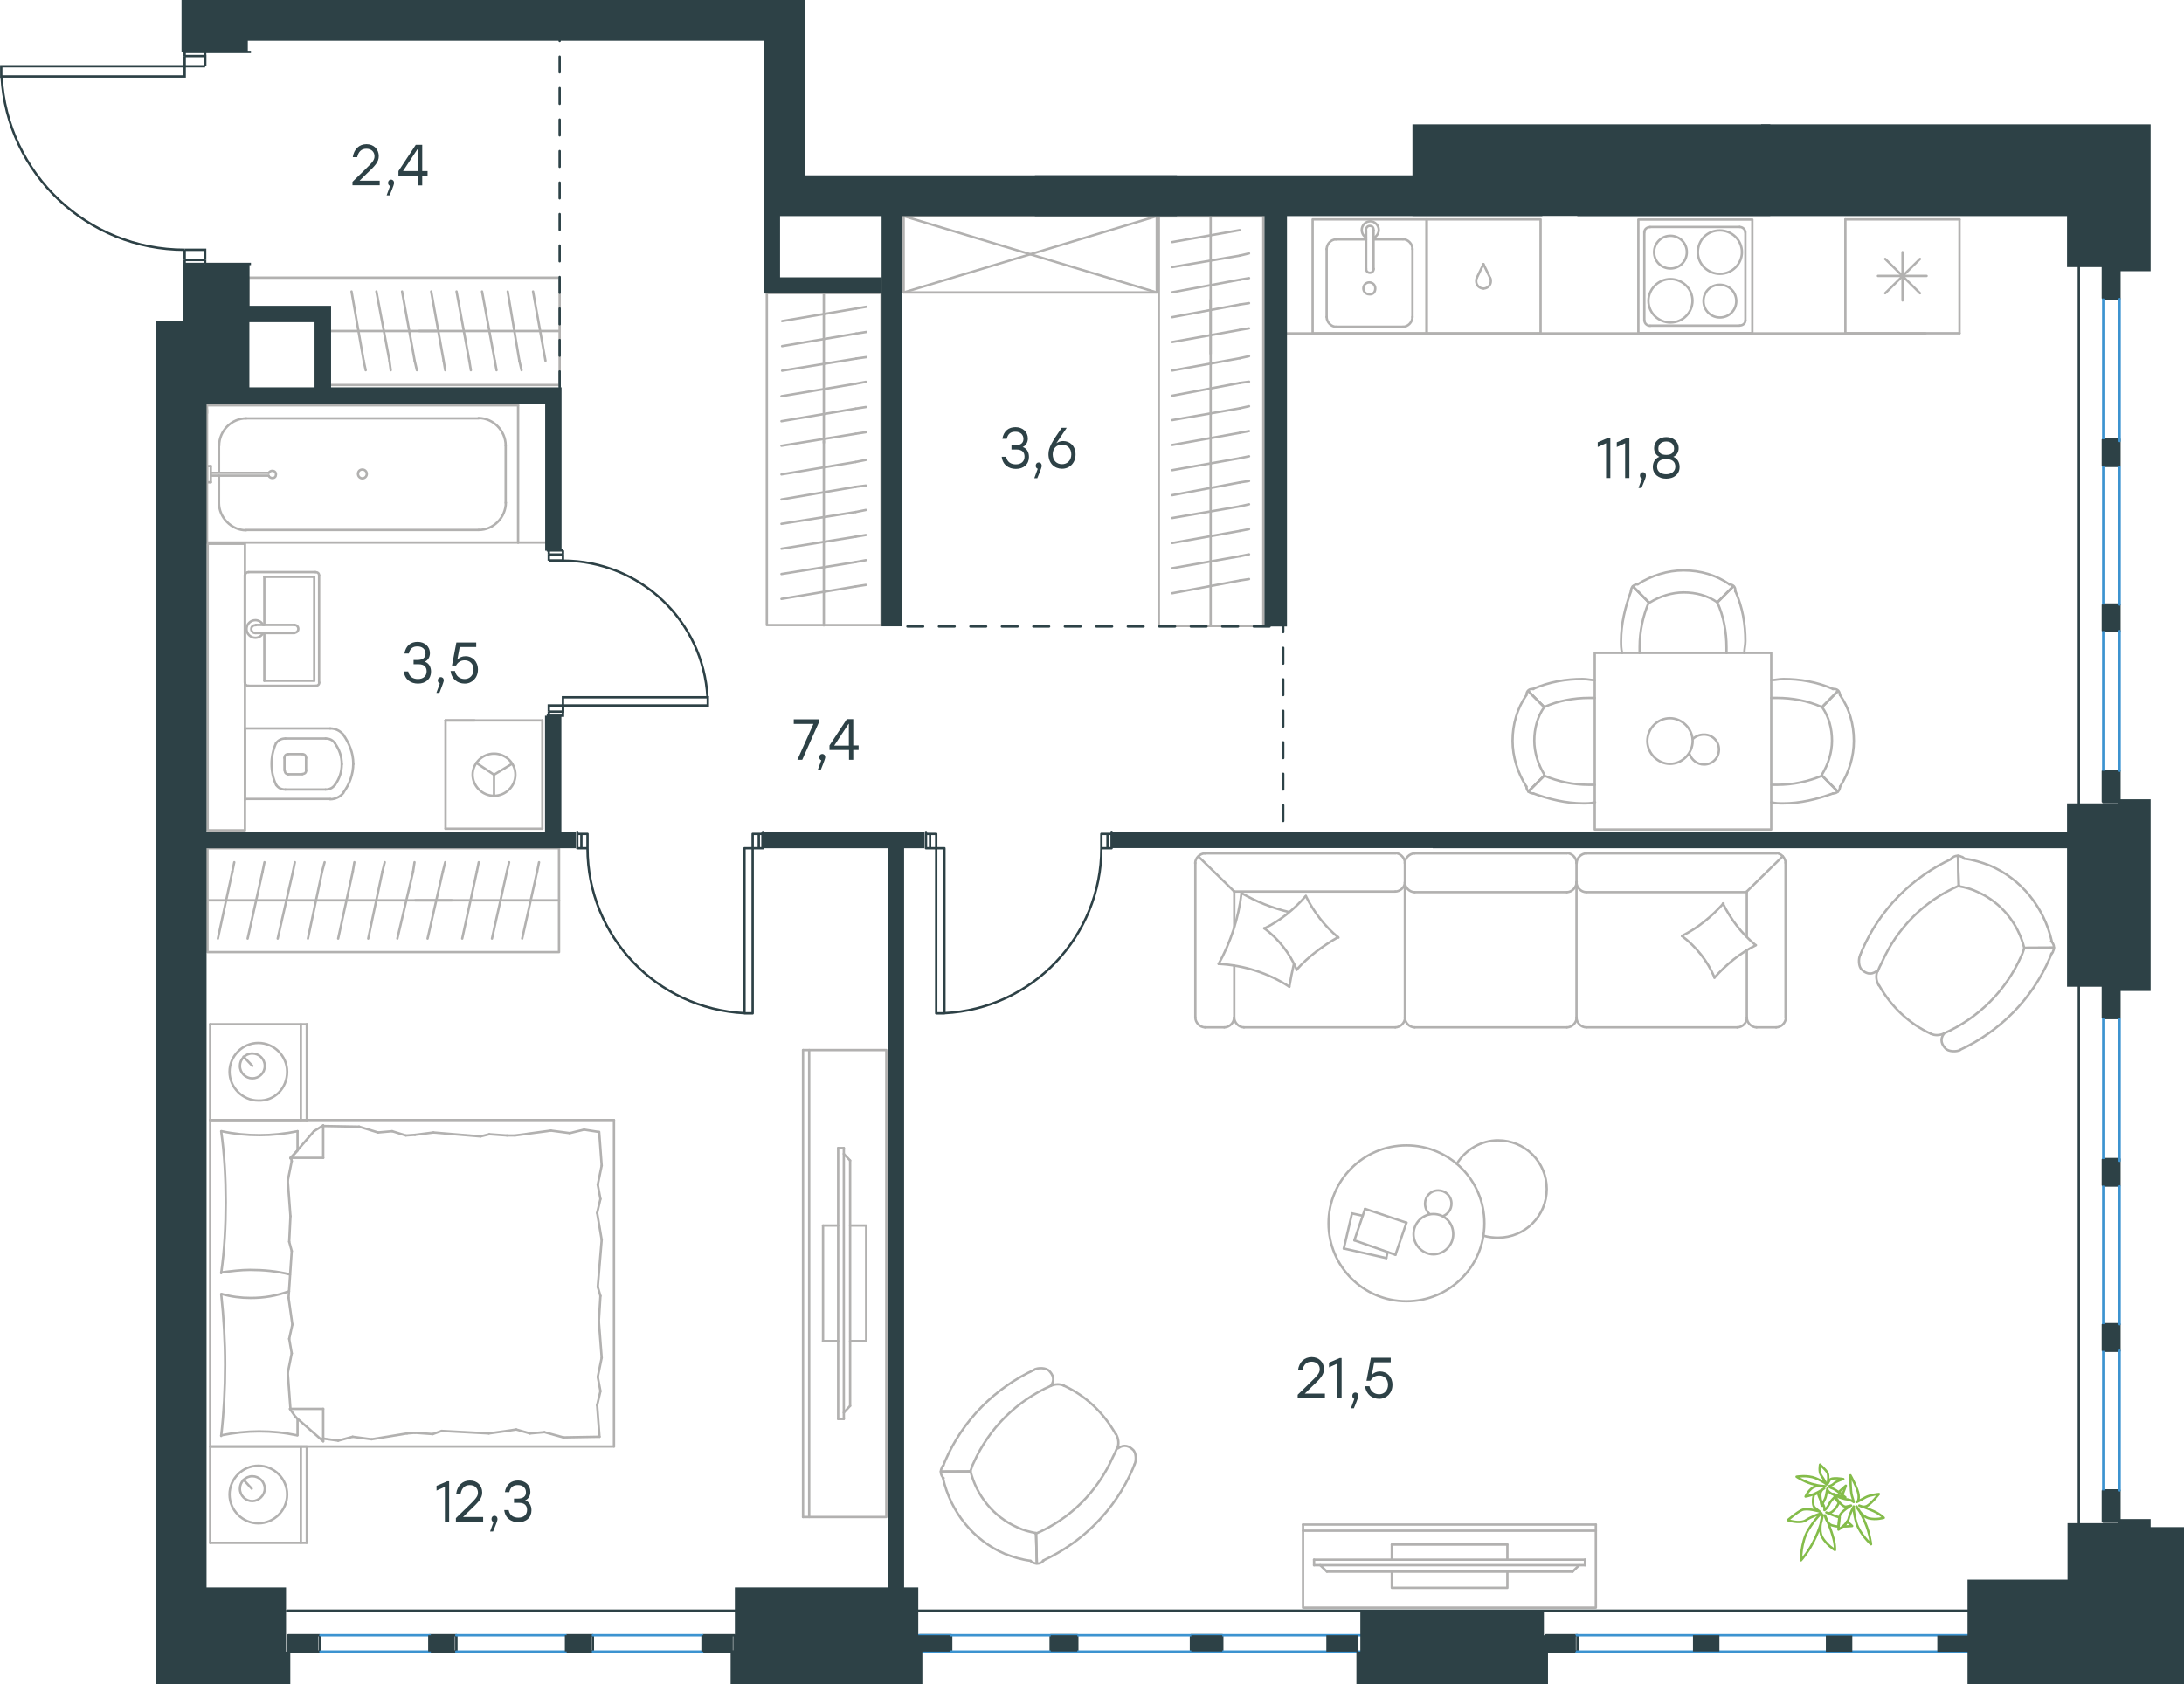 <?xml version="1.0" encoding="utf-8"?>
<!-- Generator: Adobe Illustrator 26.5.0, SVG Export Plug-In . SVG Version: 6.00 Build 0)  -->
<svg version="1.1" id="Слой_1" xmlns="http://www.w3.org/2000/svg" xmlns:xlink="http://www.w3.org/1999/xlink" x="0px" y="0px"
	 viewBox="0 0 1387.3 1070" style="enable-background:new 0 0 1387.3 1070;" xml:space="preserve">
<style type="text/css">
	.st0{fill:none;stroke:#B2B1B0;stroke-width:1.5;stroke-linecap:round;stroke-linejoin:round;stroke-miterlimit:22.926;}
	.st1{fill:none;stroke:#84BC4A;stroke-width:1.5;stroke-linecap:round;stroke-linejoin:round;stroke-miterlimit:22.926;}
	.st2{fill:none;stroke:#2D4146;stroke-width:1.5;stroke-linecap:round;stroke-linejoin:round;stroke-miterlimit:22.926;}
	.st3{fill:none;stroke:#2D4146;stroke-width:1.5;stroke-miterlimit:10;}
	.st4{fill:none;stroke:#3C93D0;stroke-width:1.5;stroke-linecap:round;stroke-linejoin:round;stroke-miterlimit:22.926;}
	.st5{fill-rule:evenodd;clip-rule:evenodd;fill:#2D4146;}
	.st6{enable-background:new    ;}
	.st7{fill:#2D4146;}
	
		.st8{fill:none;stroke:#2D4247;stroke-width:1.5;stroke-linecap:round;stroke-linejoin:round;stroke-miterlimit:22.926;stroke-dasharray:10;}
</style>
<g>
	<g>
		<line class="st0" x1="133.5" y1="711.6" x2="133.5" y2="650.7"/>
		<line class="st0" x1="194.9" y1="650.7" x2="194.9" y2="711.6"/>
		<line class="st0" x1="194.9" y1="711.6" x2="133.5" y2="711.6"/>
		<line class="st0" x1="133.5" y1="650.7" x2="194.9" y2="650.7"/>
		<line class="st0" x1="160.3" y1="677.2" x2="154.7" y2="671.3"/>
		<line class="st0" x1="191.1" y1="650.7" x2="191.1" y2="711.6"/>
		<path class="st0" d="M182.4,680.9c0-10-8.3-18.3-18.3-18.3s-18.3,8.3-18.3,18.3s8.3,18.3,18.3,18.3
			C174.5,699.6,182.4,691.3,182.4,680.9z"/>
		<path class="st0" d="M168.2,677.2c0-4.5-3.7-7.9-7.9-7.9c-4.5,0-7.9,3.7-7.9,7.9c0,4.5,3.7,7.9,7.9,7.9
			C164.5,685.1,168.2,681.8,168.2,677.2z"/>
		<line class="st0" x1="133.5" y1="919" x2="133.5" y2="711.6"/>
		<line class="st0" x1="189" y1="901.5" x2="189" y2="911.9"/>
		<line class="st0" x1="184.5" y1="735.6" x2="205.3" y2="735.6"/>
		<line class="st0" x1="189" y1="731" x2="184.5" y2="735.6"/>
		<line class="st0" x1="390" y1="919" x2="133.5" y2="919"/>
		<line class="st0" x1="205.3" y1="715" x2="205.3" y2="735.6"/>
		<line class="st0" x1="133.5" y1="711.6" x2="390" y2="711.6"/>
		<line class="st0" x1="205.3" y1="915.7" x2="187.8" y2="900.3"/>
		<line class="st0" x1="187.8" y1="900.3" x2="184.1" y2="895.1"/>
		<line class="st0" x1="189" y1="718.7" x2="189" y2="730.6"/>
		<line class="st0" x1="184.5" y1="895.1" x2="205.3" y2="895.1"/>
		<line class="st0" x1="184.5" y1="736" x2="199.4" y2="718.7"/>
		<line class="st0" x1="199.4" y1="718.7" x2="205.3" y2="715"/>
		<line class="st0" x1="205.3" y1="915.7" x2="205.3" y2="895.1"/>
		<line class="st0" x1="381.4" y1="823.3" x2="380.4" y2="839.4"/>
		<line class="st0" x1="379.3" y1="770.6" x2="382.2" y2="787.7"/>
		<line class="st0" x1="379.7" y1="752.7" x2="381.4" y2="761.7"/>
		<line class="st0" x1="381.4" y1="761.7" x2="379.3" y2="770.6"/>
		<line class="st0" x1="379.7" y1="817.6" x2="381.4" y2="823.3"/>
		<line class="st0" x1="382.2" y1="787.7" x2="379.7" y2="817.6"/>
		<line class="st0" x1="380.6" y1="719.1" x2="382.2" y2="740.5"/>
		<line class="st0" x1="382.2" y1="740.5" x2="379.7" y2="752.7"/>
		<line class="st0" x1="379.3" y1="892.8" x2="380.8" y2="912.8"/>
		<line class="st0" x1="379.7" y1="874.8" x2="381.4" y2="883.8"/>
		<line class="st0" x1="381.4" y1="883.8" x2="379.3" y2="892.8"/>
		<line class="st0" x1="380.4" y1="839.4" x2="382.2" y2="862.6"/>
		<line class="st0" x1="382.2" y1="862.6" x2="379.7" y2="874.8"/>
		<line class="st0" x1="390" y1="919" x2="390" y2="711.6"/>
		<path class="st0" d="M140.5,822.1c1.6,14.9,2.5,29.9,2.5,45.1c0,14.9-0.8,30.3-2.5,45.1"/>
		<path class="st0" d="M183.6,820.4c-8.3,2.9-15.6,4.2-24.4,4.2c-6.3,0-12.4-0.8-18.3-2.5"/>
		<path class="st0" d="M140.5,911.9c7.9-1.6,16.2-2.5,24.1-2.5c8.3,0,16.2,0.8,24.1,2.5"/>
		<path class="st0" d="M140.5,808.4c6.3-0.8,12.4-1.6,18.3-1.6c8.7,0,17.1,0.8,25.4,2.9"/>
		<line class="st0" x1="257.8" y1="721.4" x2="263.6" y2="721"/>
		<line class="st0" x1="240.1" y1="719.5" x2="249.1" y2="718.7"/>
		<line class="st0" x1="249.1" y1="718.7" x2="257.8" y2="721.4"/>
		<line class="st0" x1="205.3" y1="715.4" x2="228.1" y2="715.8"/>
		<line class="st0" x1="228.1" y1="715.8" x2="240.1" y2="719.5"/>
		<line class="st0" x1="310.8" y1="720.6" x2="322" y2="721.4"/>
		<line class="st0" x1="263.6" y1="721" x2="275.3" y2="719.5"/>
		<line class="st0" x1="305.2" y1="722" x2="310.8" y2="720.6"/>
		<line class="st0" x1="275.3" y1="719.5" x2="305.2" y2="722"/>
		<line class="st0" x1="322" y1="721.4" x2="327.1" y2="721.4"/>
		<line class="st0" x1="361.9" y1="719.9" x2="371" y2="717.7"/>
		<line class="st0" x1="371" y1="717.7" x2="380" y2="719.1"/>
		<line class="st0" x1="327.1" y1="721.4" x2="349.9" y2="718.3"/>
		<line class="st0" x1="349.9" y1="718.3" x2="361.9" y2="719.9"/>
		<line class="st0" x1="327.9" y1="908.2" x2="322" y2="909.1"/>
		<line class="st0" x1="345.8" y1="909.9" x2="336.6" y2="910.7"/>
		<line class="st0" x1="336.6" y1="910.7" x2="327.9" y2="908.2"/>
		<line class="st0" x1="380.8" y1="912.8" x2="357.8" y2="913.2"/>
		<line class="st0" x1="357.8" y1="913.2" x2="345.8" y2="909.9"/>
		<line class="st0" x1="274.9" y1="911.1" x2="263.6" y2="910.3"/>
		<line class="st0" x1="322" y1="909.1" x2="310.5" y2="910.7"/>
		<line class="st0" x1="280.6" y1="909.1" x2="274.9" y2="911.1"/>
		<line class="st0" x1="310.5" y1="910.7" x2="280.6" y2="909.1"/>
		<line class="st0" x1="263.6" y1="910.3" x2="258.6" y2="910.7"/>
		<line class="st0" x1="205.7" y1="914" x2="204.8" y2="914"/>
		<line class="st0" x1="224" y1="912.8" x2="214.8" y2="915.3"/>
		<line class="st0" x1="214.8" y1="915.3" x2="205.7" y2="914"/>
		<line class="st0" x1="258.6" y1="910.7" x2="236" y2="914.4"/>
		<line class="st0" x1="236" y1="914.4" x2="224" y2="912.8"/>
		<path class="st0" d="M140.5,718.7c2.1,14.9,2.9,29.9,2.9,45.1c0,14.9-0.8,30.3-2.9,45.1"/>
		<path class="st0" d="M189,718.7c-7.9,1.6-16.2,2.5-24.1,2.5c-8.3,0-16.2-0.8-24.1-2.5"/>
		<line class="st0" x1="183.7" y1="788.9" x2="184.5" y2="772.7"/>
		<line class="st0" x1="185.7" y1="841.5" x2="183.3" y2="824.5"/>
		<line class="st0" x1="185.3" y1="859.8" x2="183.7" y2="850.6"/>
		<line class="st0" x1="183.7" y1="850.6" x2="185.7" y2="841.5"/>
		<line class="st0" x1="185.3" y1="794.8" x2="183.7" y2="788.9"/>
		<line class="st0" x1="183.3" y1="824.5" x2="185.3" y2="794.8"/>
		<line class="st0" x1="184.5" y1="895.1" x2="182.8" y2="872.2"/>
		<line class="st0" x1="182.8" y1="872.2" x2="185.3" y2="859.8"/>
		<line class="st0" x1="185.3" y1="737.7" x2="184.9" y2="735.6"/>
		<line class="st0" x1="184.5" y1="772.7" x2="182.8" y2="750.1"/>
		<line class="st0" x1="182.8" y1="750.1" x2="185.3" y2="737.7"/>
		<line class="st0" x1="133.5" y1="980.2" x2="133.5" y2="919"/>
		<line class="st0" x1="194.9" y1="919" x2="194.9" y2="980.2"/>
		<line class="st0" x1="194.5" y1="980.2" x2="133.5" y2="980.2"/>
		<line class="st0" x1="133.5" y1="919" x2="194.5" y2="919"/>
		<line class="st0" x1="159.9" y1="945.8" x2="154.7" y2="940.1"/>
		<line class="st0" x1="191.1" y1="919" x2="191.1" y2="980.2"/>
		<path class="st0" d="M182.4,949.5c0-10-8.3-18.3-18.3-18.3s-18.3,8.3-18.3,18.3s8.3,18.3,18.3,18.3
			C174.1,967.8,182.4,959.5,182.4,949.5z"/>
		<path class="st0" d="M168.2,945.8c0-4.5-3.7-7.9-7.9-7.9c-4.5,0-7.9,3.7-7.9,7.9c0,4.5,3.7,7.9,7.9,7.9
			C164.5,953.6,168.2,949.9,168.2,945.8z"/>
	</g>
	<g>
		<line class="st0" x1="1172.2" y1="139.4" x2="1244.7" y2="139.4"/>
		<line class="st0" x1="1192.9" y1="175.3" x2="1223.8" y2="175.3"/>
		<line class="st0" x1="1219.6" y1="164.5" x2="1197.5" y2="186.3"/>
		<line class="st0" x1="1197.5" y1="164.5" x2="1219.6" y2="186.3"/>
		<line class="st0" x1="1208.5" y1="160.2" x2="1208.5" y2="190.9"/>
		<line class="st0" x1="1172.2" y1="211.7" x2="1172.2" y2="139.4"/>
		<line class="st0" x1="1172.2" y1="211.7" x2="1244.7" y2="211.7"/>
		<line class="st0" x1="1244.7" y1="211.7" x2="1244.7" y2="139.4"/>
	</g>
	<g>
		<rect x="833.8" y="139.4" class="st0" width="72.4" height="72.4"/>
		<line class="st0" x1="872.5" y1="170.8" x2="872.5" y2="146.4"/>
		<line class="st0" x1="867.8" y1="152.1" x2="848.7" y2="152.1"/>
		<line class="st0" x1="848.7" y1="207.6" x2="891.2" y2="207.6"/>
		<line class="st0" x1="891.2" y1="152.1" x2="872.5" y2="152.1"/>
		<line class="st0" x1="897.2" y1="201.4" x2="897.2" y2="158.2"/>
		<line class="st0" x1="867.8" y1="146.4" x2="867.8" y2="170.8"/>
		<line class="st0" x1="842.7" y1="158.2" x2="842.7" y2="201.4"/>
		<path class="st0" d="M872.6,170.8L872.6,170.8c0,1.4-1.1,2.5-2.4,2.5c-1.5,0-2.4-1-2.4-2.5"/>
		<path class="st0" d="M842.7,158.3c0-3.2,2.7-6.2,6-6.2"/>
		<path class="st0" d="M867.8,151c-1.7-1-2.8-2.8-2.8-5c0-2.8,2.4-5.4,5.4-5.4c2.8,0,5.4,2.5,5.4,5.4c0,2.1-1.1,3.8-2.8,5"/>
		<path class="st0" d="M897.2,201.4c0,3.2-2.7,6.2-6,6.2"/>
		<path class="st0" d="M891.2,152c3.1,0,6,2.8,6,6.2"/>
		<path class="st0" d="M848.7,207.6c-3.1,0-6-2.8-6-6.2"/>
		<path class="st0" d="M867.7,146.4V146c0-1.4,1.1-2.5,2.4-2.5c1.5,0,2.4,1,2.4,2.5v0.4"/>
		<path class="st0" d="M873.6,183.2c0-2.1-1.7-3.8-3.8-3.8s-3.8,1.7-3.8,3.8s1.7,3.8,3.8,3.8C872.3,187.2,873.6,185.5,873.6,183.2z"
			/>
	</g>
	<g>
		<path class="st0" d="M1082.1,191.3c0,5.8,4.6,10.4,10.4,10.4s10.4-4.6,10.4-10.4c0-5.8-4.6-10.4-10.4-10.4
			C1086.3,180.9,1082.1,185.6,1082.1,191.3z"/>
		<path class="st0" d="M1047.1,191.1c0,7.9,6.6,13.8,14,13.8c7.9,0,14-6.4,14-13.8c0-7.9-6.6-13.8-14-13.8
			C1053.4,177.3,1047.1,183.7,1047.1,191.1z"/>
		<path class="st0" d="M1050.7,160.2c0,5.8,4.6,10.4,10.4,10.4s10.4-4.6,10.4-10.4s-4.6-10.4-10.4-10.4S1050.7,154.5,1050.7,160.2z"
			/>
		<path class="st0" d="M1078.5,160.2c0,7.9,6.6,13.8,14,13.8c7.9,0,14-6.4,14-13.8c0-7.9-6.6-13.8-14-13.8
			C1084.6,146.4,1078.6,152.3,1078.5,160.2z"/>
		<line class="st0" x1="1105" y1="206.9" x2="1048.2" y2="206.9"/>
		<line class="st0" x1="1044.5" y1="203.7" x2="1044.5" y2="147.5"/>
		<line class="st0" x1="1048.2" y1="144.2" x2="1105" y2="144.2"/>
		<line class="st0" x1="1108.7" y1="147.5" x2="1108.7" y2="203.7"/>
		<path class="st0" d="M1044.5,147.5c0-1.7,1.5-3.2,3.6-3.2l0,0"/>
		<path class="st0" d="M1108.7,203.6c0,1.7-1.5,3.2-3.6,3.2l0,0"/>
		<path class="st0" d="M1048.2,207c-1.9,0-3.6-1.5-3.6-3.2l0,0"/>
		<path class="st0" d="M1105,144.2c1.9,0,3.6,1.5,3.6,3.2l0,0"/>
		<rect x="1040.7" y="139.5" class="st0" width="72.4" height="72.2"/>
	</g>
	<g>
		<rect x="906.2" y="139.4" class="st0" width="72.4" height="72.4"/>
		<g>
			<line class="st0" x1="942.3" y1="167.8" x2="938.1" y2="176.5"/>
			<line class="st0" x1="946.5" y1="176.5" x2="942.3" y2="167.8"/>
			<path class="st0" d="M946.6,176.6c0.4,0.6,0.4,1.4,0.4,2.1c0,2.5-2.1,4.6-4.6,4.6"/>
			<path class="st0" d="M938.1,176.6c-0.4,0.6-0.4,1.4-0.4,2.1c0,2.5,2.1,4.6,4.6,4.6"/>
		</g>
	</g>
	<line class="st0" x1="817.3" y1="211.8" x2="1223.1" y2="211.8"/>
	<g>
		<g>
			<rect x="1013" y="414.8" class="st0" width="112.1" height="112.2"/>
			<path class="st0" d="M1157.4,449.2c4.4,6.3,6.3,13.8,6.3,21.4s-2.5,15.1-6.3,21.4"/>
			<path class="st0" d="M1125.1,432.1c2.5,0,5-0.7,7.6-0.7c10.8,0,21.4,1.8,31.6,6.3"/>
			<path class="st0" d="M1164.3,504.1c-10.1,3.7-20.8,6.3-31.6,6.3c-2.5,0-5,0-7.6-0.7"/>
			<path class="st0" d="M1125.1,443.4c1.2,0,2.5,0,3.7,0c9.5,0,19.6,1.8,28.4,5.8"/>
			<path class="st0" d="M1157.4,492.8c-8.8,3.7-18.3,5.8-28.4,5.8c-1.2,0-2.5,0-3.7,0"/>
			<path class="st0" d="M1168.8,441.6c5.8,8.3,8.8,18.4,8.8,29.1c0,10.1-3.2,20.3-8.8,29.1"/>
			<line class="st0" x1="1157.4" y1="449.2" x2="1167.4" y2="439.1"/>
			<line class="st0" x1="1157.4" y1="492.8" x2="1167.4" y2="502.9"/>
			<line class="st0" x1="1157.4" y1="449.2" x2="1167.4" y2="439.1"/>
			<line class="st0" x1="1157.4" y1="492.8" x2="1167.4" y2="502.9"/>
			<path class="st0" d="M1168.8,499.7c0,2.5-1.8,4.4-4.4,4.4"/>
			<path class="st0" d="M1164.3,437.8c2.5-0.5,4.4,1.2,4.4,3.7"/>
			<path class="st0" d="M980.9,449.2c-4.4,6.3-6.3,13.8-6.3,21.4s2.5,15.1,6.3,21.4"/>
			<path class="st0" d="M1013,432.1c-2.5,0-5-0.7-7.6-0.7c-10.8,0-21.4,1.8-31.6,6.3"/>
			<path class="st0" d="M974,504.1c10.1,3.7,20.8,6.3,31.6,6.3c2.5,0,5,0,7.6-0.7"/>
			<path class="st0" d="M1013,443.4c-1.2,0-2.5,0-3.7,0c-9.5,0-19.6,1.8-28.4,5.8"/>
			<path class="st0" d="M980.9,492.8c8.8,3.7,18.3,5.8,28.4,5.8c1.2,0,2.5,0,3.7,0"/>
			<path class="st0" d="M969.6,441.6c-5.8,8.3-8.8,18.4-8.8,29.1c0,10.1,3.2,20.3,8.8,29.1"/>
			<line class="st0" x1="980.9" y1="449.2" x2="970.8" y2="439.1"/>
			<line class="st0" x1="980.9" y1="492.8" x2="970.8" y2="502.9"/>
			<line class="st0" x1="980.9" y1="449.2" x2="970.8" y2="439.1"/>
			<line class="st0" x1="980.9" y1="492.8" x2="970.8" y2="502.9"/>
			<path class="st0" d="M969.6,499.7c0,2.5,1.8,4.4,4.4,4.4"/>
			<path class="st0" d="M974,437.8c-2.5-0.5-4.4,1.2-4.4,3.7"/>
			<path class="st0" d="M1090.9,382.7c-6.3-4.4-13.8-6.3-21.4-6.3s-15.1,2.5-21.4,6.3"/>
			<path class="st0" d="M1108,414.9c0-2.5,0.7-5,0.7-7.6c0-10.8-1.8-21.4-6.3-31.6"/>
			<path class="st0" d="M1036,375.7c-3.7,10.1-6.3,20.8-6.3,31.6c0,2.5,0,5,0.7,7.6"/>
			<path class="st0" d="M1096.7,414.9c0-1.2,0-2.5,0-3.7c0-9.5-1.8-19.6-5.8-28.4"/>
			<path class="st0" d="M1047.3,382.7c-3.7,8.8-5.8,18.4-5.8,28.4c0,1.2,0,2.5,0,3.7"/>
			<path class="st0" d="M1098.5,371.2c-8.3-5.8-18.3-8.8-29.1-8.8c-10.1,0-20.3,3.2-29.1,8.8"/>
			<line class="st0" x1="1090.9" y1="382.7" x2="1101" y2="372.5"/>
			<line class="st0" x1="1047.3" y1="382.7" x2="1037.2" y2="372.5"/>
			<line class="st0" x1="1090.9" y1="382.7" x2="1101" y2="372.5"/>
			<line class="st0" x1="1047.3" y1="382.7" x2="1037.2" y2="372.5"/>
			<path class="st0" d="M1040.4,371.2c-2.5,0-4.4,1.8-4.4,4.4"/>
			<path class="st0" d="M1102.2,375.7c0.5-2.5-1.2-4.4-3.7-4.4"/>
			<path class="st0" d="M1046.4,470.8c0,7.8,6.7,14.5,14.4,14.5c7.8,0,14.4-6.7,14.4-14.5s-6.7-14.5-14.4-14.5
				C1052.7,456.3,1046.4,463,1046.4,470.8z"/>
			<path class="st0" d="M1075.3,469.5c1.7-1.7,4.2-2.8,7.1-2.8c5.4,0,9.5,4.2,9.5,9.5c0,5.4-4.2,9.5-9.5,9.5c-4.2,0-7.8-2.8-9.2-6.7
				"/>
		</g>
	</g>
	<g>
		<line class="st0" x1="853.6" y1="793.2" x2="858.8" y2="770.9"/>
		<line class="st0" x1="858.8" y1="770.9" x2="865.6" y2="772.4"/>
		<line class="st0" x1="881.4" y1="795.4" x2="880.6" y2="799.3"/>
		<line class="st0" x1="880.6" y1="799.3" x2="853.6" y2="793.2"/>
		<line class="st0" x1="860.3" y1="788" x2="867.1" y2="768"/>
		<line class="st0" x1="867.1" y1="768" x2="893.4" y2="776.8"/>
		<line class="st0" x1="893.4" y1="776.8" x2="886.4" y2="797.2"/>
		<line class="st0" x1="886.4" y1="797.2" x2="860.3" y2="788"/>
		<ellipse class="st0" cx="893.4" cy="777.2" rx="49.5" ry="49.5"/>
		<path class="st0" d="M910.5,771.3c-7,0-12.6,5.9-12.6,12.8c0,7,5.9,12.8,12.6,12.8c7,0,12.6-5.9,12.6-12.8
			C923.1,776.8,917.6,771.3,910.5,771.3z"/>
		<path class="st0" d="M908.1,771.3c-1.8-1.5-2.9-4-2.9-6.6c0-4.6,3.6-8.4,8.4-8.4c4.6,0,8.4,3.6,8.4,8.4c0,3.6-2.1,6.6-5.5,8"/>
		<path class="st0" d="M925.4,739.4c5.5-9.1,15.6-14.9,26.2-14.9c17.1,0,30.9,13.8,30.9,30.9c0,17.1-13.8,30.9-30.9,30.9
			c-3,0-6-0.3-9.1-1.2"/>
	</g>
	<g>
		<line class="st0" x1="155.6" y1="462.8" x2="155.6" y2="508"/>
		<g>
			<line class="st0" x1="155.6" y1="507.6" x2="209.8" y2="507.6"/>
			<line class="st0" x1="206.8" y1="469.2" x2="181.3" y2="469.2"/>
			<line class="st0" x1="181.3" y1="501.6" x2="206.8" y2="501.6"/>
			<line class="st0" x1="192.1" y1="479.1" x2="182.7" y2="479.1"/>
			<line class="st0" x1="182.7" y1="491.9" x2="192.1" y2="491.9"/>
			<line class="st0" x1="180.7" y1="481.5" x2="180.7" y2="489.3"/>
			<line class="st0" x1="209.8" y1="462.8" x2="155.6" y2="462.8"/>
			<line class="st0" x1="194.4" y1="489.3" x2="194.4" y2="481.5"/>
			<path class="st0" d="M224.4,485.5c0-0.5,0-0.5,0-0.5c0-6.4-2.5-12.8-6.4-18.3"/>
			<path class="st0" d="M183.1,479.1c-1.5,0-2.4,0.9-2.4,2.4"/>
			<path class="st0" d="M181.3,469.2c-2.4,0-4.4,0.9-5.9,2.9"/>
			<path class="st0" d="M194.4,481.5c0-1.5-0.9-2.4-2.4-2.4"/>
			<path class="st0" d="M217.1,485.5c0-4.9-1.5-9.3-4.4-13.3"/>
			<path class="st0" d="M192.1,491.7c1.5,0,2.4-0.9,2.4-2.4"/>
			<path class="st0" d="M180.9,489.5c0,1.5,0.9,2.4,2.4,2.4"/>
			<path class="st0" d="M175.4,498.7c1.5,2,3.4,2.9,5.9,2.9"/>
			<path class="st0" d="M175.4,472c-2,4.5-2.9,8.8-2.9,13.3s0.9,9.3,2.9,13.3"/>
			<path class="st0" d="M206.8,501.6c2.4,0,4.4-0.9,5.9-2.9"/>
			<path class="st0" d="M218,503.7c4-5.4,6.4-11.7,6.4-18.7l0,0"/>
			<path class="st0" d="M218.1,466.8c-2-2.5-4.9-4-8.4-4"/>
			<path class="st0" d="M209.7,507.8c3.4,0,6.4-1.6,8.4-4"/>
			<path class="st0" d="M212.7,498.8c2.9-4,4.4-8.4,4.4-13.3l0,0"/>
			<path class="st0" d="M212.7,472.1c-1.5-2-3.4-2.9-5.9-2.9"/>
		</g>
		<rect x="131.9" y="345.5" class="st0" width="23.7" height="182"/>
	</g>
	<g>
		<line class="st0" x1="167.9" y1="366.5" x2="199.6" y2="366.5"/>
		<line class="st0" x1="167.9" y1="397" x2="167.9" y2="366.5"/>
		<line class="st0" x1="167.9" y1="432.5" x2="167.9" y2="402.2"/>
		<line class="st0" x1="199.6" y1="366.5" x2="199.6" y2="432.5"/>
		<line class="st0" x1="199.6" y1="432.5" x2="167.9" y2="432.5"/>
		<line class="st0" x1="155.5" y1="365.6" x2="155.5" y2="433.6"/>
		<line class="st0" x1="158" y1="435.7" x2="200.4" y2="435.7"/>
		<line class="st0" x1="202.7" y1="433.6" x2="202.7" y2="365.6"/>
		<line class="st0" x1="200.4" y1="363.5" x2="158" y2="363.5"/>
		<path class="st0" d="M202.7,365.6c0-1.3-0.9-2.1-2.4-2.1"/>
		<path class="st0" d="M200.4,435.7c1.5,0,2.4-0.8,2.4-2.1"/>
		<path class="st0" d="M155.6,433.6c0,1.3,0.9,2.1,2.4,2.1"/>
		<path class="st0" d="M157.9,363.5c-1.5,0-2.4,1.3-2.4,2.1"/>
		<line class="st0" x1="162.5" y1="402.2" x2="187" y2="402.2"/>
		<line class="st0" x1="187" y1="397" x2="162.5" y2="397"/>
		<path class="st0" d="M187,397L187,397c1.5,0,2.5,1.2,2.5,2.5c0,1.5-1.1,2.5-2.5,2.5l0,0"/>
		<path class="st0" d="M167.1,402.2c-0.9,1.8-2.8,3-4.9,3c-3,0-5.6-2.5-5.6-5.6c0-3,2.5-5.6,5.6-5.6c2.1,0,4,1.2,4.9,3"/>
		<path class="st0" d="M162.5,402.2c-0.1,0-0.3,0-0.4,0c-1.3,0-2.5-1.1-2.5-2.5c0-1.5,1.1-2.5,2.5-2.5c0.1,0,0.3,0,0.4,0"/>
	</g>
	<g>
		<line class="st0" x1="139.1" y1="299.8" x2="139.1" y2="283"/>
		<line class="st0" x1="139.1" y1="319.5" x2="139.1" y2="302.2"/>
		<line class="st0" x1="156.4" y1="265.8" x2="304.1" y2="265.8"/>
		<line class="st0" x1="321.2" y1="283" x2="321.2" y2="319.5"/>
		<line class="st0" x1="329.1" y1="344.7" x2="131.5" y2="344.7"/>
		<line class="st0" x1="329.1" y1="257.5" x2="329.1" y2="344.7"/>
		<line class="st0" x1="304.1" y1="336.7" x2="156.4" y2="336.7"/>
		<line class="st0" x1="131.5" y1="257.5" x2="329.1" y2="257.5"/>
		<line class="st0" x1="131.5" y1="344.7" x2="131.5" y2="257.5"/>
		<path class="st0" d="M321.2,283c0-9.3-7.9-17.4-17.2-17.4"/>
		<path class="st0" d="M139.1,319.5c0,9.3,7.9,17.4,17.2,17.4"/>
		<path class="st0" d="M304.1,336.7c9.3,0,17.2-7.9,17.2-17.4"/>
		<path class="st0" d="M156.4,265.8c-9.3,0-17.2,7.9-17.2,17.4"/>
		<line class="st0" x1="131.5" y1="262.5" x2="131.5" y2="260.3"/>
		<line class="st0" x1="133.9" y1="300.4" x2="170.7" y2="300.4"/>
		<line class="st0" x1="170.7" y1="302.2" x2="133.9" y2="302.2"/>
		<line class="st0" x1="131.5" y1="306.4" x2="131.5" y2="296.1"/>
		<line class="st0" x1="131.5" y1="296.1" x2="133.9" y2="296.1"/>
		<line class="st0" x1="133.9" y1="296.1" x2="133.9" y2="306.4"/>
		<line class="st0" x1="133.9" y1="306.4" x2="131.5" y2="306.4"/>
		<path class="st0" d="M170.7,302.4c0.5,0.9,1.5,1.3,2.3,1.3c1.5,0,2.3-0.9,2.3-2.3s-1-2.3-2.3-2.3c-1,0-1.8,0.5-2.3,1.3"/>
		<path class="st0" d="M227.4,301.1c0,1.5,1.2,2.8,2.8,2.8c1.5,0,2.8-1.2,2.8-2.8c0-1.5-1.2-2.8-2.8-2.8
			C228.3,298.3,227.4,299.7,227.4,301.1z"/>
	</g>
	<g>
		<line class="st0" x1="283" y1="526.5" x2="344.5" y2="526.5"/>
		<g>
			<line class="st0" x1="344.5" y1="457.7" x2="344.5" y2="526.5"/>
			<line class="st0" x1="301.4" y1="457.7" x2="283" y2="457.7"/>
			<line class="st0" x1="344.5" y1="457.7" x2="283" y2="457.7"/>
			<line class="st0" x1="313.8" y1="492.2" x2="302.6" y2="484.7"/>
			<line class="st0" x1="313.8" y1="492.2" x2="313.8" y2="505.6"/>
			<line class="st0" x1="313.8" y1="492.2" x2="325.3" y2="485.2"/>
			<path class="st0" d="M313.8,505.6c7.5,0,13.6-6.2,13.6-13.4c0-7.5-6.2-13.4-13.6-13.4c-7.5,0-13.6,6.2-13.6,13.4
				C300.2,499.3,306.3,505.6,313.8,505.6z"/>
			<line class="st0" x1="283" y1="457.7" x2="283" y2="526.5"/>
		</g>
	</g>
	<g>
		<line class="st0" x1="769" y1="224.7" x2="769" y2="137.3"/>
		<line class="st0" x1="787.5" y1="209.6" x2="793.4" y2="208.6"/>
		<line class="st0" x1="744.6" y1="217.3" x2="787.5" y2="209.6"/>
		<line class="st0" x1="787.5" y1="193.5" x2="793.4" y2="192.6"/>
		<line class="st0" x1="744.6" y1="201.5" x2="787.5" y2="193.5"/>
		<line class="st0" x1="787.5" y1="177.7" x2="793.4" y2="176.7"/>
		<line class="st0" x1="744.6" y1="185.7" x2="787.5" y2="177.7"/>
		<line class="st0" x1="787.5" y1="162.4" x2="793.4" y2="161"/>
		<line class="st0" x1="744.6" y1="169.7" x2="787.5" y2="162.4"/>
		<line class="st0" x1="744.6" y1="153.8" x2="787.5" y2="146.2"/>
		<rect x="736.1" y="137.5" class="st0" width="66.4" height="260.2"/>
		<line class="st0" x1="769" y1="397.6" x2="769" y2="190.6"/>
		<g>
			<line class="st0" x1="787.5" y1="306.5" x2="793.4" y2="305.6"/>
			<line class="st0" x1="744.6" y1="314.6" x2="787.5" y2="306.5"/>
			<line class="st0" x1="787.5" y1="291.1" x2="793.4" y2="289.9"/>
			<line class="st0" x1="744.6" y1="298.7" x2="787.5" y2="291.1"/>
			<line class="st0" x1="787.5" y1="275" x2="793.4" y2="273.9"/>
			<line class="st0" x1="744.6" y1="282.7" x2="787.5" y2="275"/>
			<line class="st0" x1="787.5" y1="259.4" x2="793.4" y2="258.1"/>
			<line class="st0" x1="744.6" y1="266.9" x2="787.5" y2="259.4"/>
		</g>
		<line class="st0" x1="787.5" y1="243.3" x2="793.4" y2="242.5"/>
		<line class="st0" x1="744.6" y1="251.4" x2="787.5" y2="243.3"/>
		<line class="st0" x1="744.6" y1="235.4" x2="787.5" y2="227.6"/>
		<line class="st0" x1="787.5" y1="227.6" x2="793.4" y2="226.3"/>
		<g>
			<line class="st0" x1="787.6" y1="368.8" x2="793.4" y2="367.9"/>
			<line class="st0" x1="744.6" y1="376.9" x2="787.6" y2="368.8"/>
			<line class="st0" x1="787.6" y1="353.4" x2="793.4" y2="352.2"/>
			<line class="st0" x1="744.6" y1="361" x2="787.6" y2="353.4"/>
			<line class="st0" x1="787.6" y1="337.3" x2="793.4" y2="336.2"/>
			<line class="st0" x1="744.6" y1="345" x2="787.6" y2="337.3"/>
			<line class="st0" x1="787.6" y1="321.7" x2="793.4" y2="320.4"/>
			<line class="st0" x1="744.6" y1="329.1" x2="787.6" y2="321.7"/>
		</g>
	</g>
	<g>
		<g>
			<line class="st0" x1="1013.7" y1="972.5" x2="827.7" y2="972.5"/>
			<polyline class="st0" points="827.7,968.6 827.7,1021.4 1013.7,1021.4 1013.7,968.6 			"/>
			<line class="st0" x1="1013.7" y1="968.6" x2="827.7" y2="968.6"/>
		</g>
		<g>
			<polyline class="st0" points="884.1,998.5 884.1,1008.8 957.5,1008.8 957.5,998.5 			"/>
			<line class="st0" x1="957.5" y1="990.9" x2="957.5" y2="981.3"/>
			<line class="st0" x1="957.5" y1="981.3" x2="884.1" y2="981.3"/>
			<line class="st0" x1="884.1" y1="981.3" x2="884.1" y2="990.9"/>
			<line class="st0" x1="1006.8" y1="990.9" x2="1006.8" y2="994.4"/>
			<line class="st0" x1="842.9" y1="998.5" x2="838.6" y2="994.4"/>
			<line class="st0" x1="1003.1" y1="994.4" x2="998.9" y2="998.5"/>
			<line class="st0" x1="834.7" y1="994.4" x2="1006.8" y2="994.4"/>
			<line class="st0" x1="1006.8" y1="990.9" x2="834.7" y2="990.9"/>
			<line class="st0" x1="834.7" y1="990.9" x2="834.7" y2="994.4"/>
			<line class="st0" x1="998.9" y1="998.5" x2="842.9" y2="998.5"/>
		</g>
	</g>
	<g>
		<line class="st0" x1="759.3" y1="548.2" x2="759.3" y2="646.5"/>
		<line class="st0" x1="898.6" y1="652.7" x2="995.3" y2="652.7"/>
		<line class="st0" x1="1007.7" y1="652.7" x2="1103.5" y2="652.7"/>
		<line class="st0" x1="1128.2" y1="542.2" x2="1007.7" y2="542.2"/>
		<line class="st0" x1="765.4" y1="652.7" x2="777.7" y2="652.7"/>
		<line class="st0" x1="784" y1="646.5" x2="784" y2="613.5"/>
		<line class="st0" x1="784" y1="566.4" x2="886.3" y2="566.4"/>
		<line class="st0" x1="1109.6" y1="566.4" x2="1109.6" y2="595"/>
		<line class="st0" x1="1115.7" y1="652.7" x2="1128.2" y2="652.7"/>
		<line class="st0" x1="1134.2" y1="646.5" x2="1134.2" y2="548.2"/>
		<line class="st0" x1="761.4" y1="544.3" x2="784" y2="566.4"/>
		<line class="st0" x1="1109.6" y1="566.4" x2="1132.4" y2="544"/>
		<line class="st0" x1="892.4" y1="560.6" x2="892.4" y2="548.2"/>
		<line class="st0" x1="1001.4" y1="646.5" x2="1001.4" y2="560.6"/>
		<line class="st0" x1="892.4" y1="646.5" x2="892.4" y2="560.6"/>
		<line class="st0" x1="1001.4" y1="560.6" x2="1001.4" y2="548.2"/>
		<line class="st0" x1="790.1" y1="652.7" x2="886.3" y2="652.7"/>
		<line class="st0" x1="886.3" y1="542.2" x2="765.4" y2="542.2"/>
		<line class="st0" x1="898.6" y1="566.8" x2="995.3" y2="566.8"/>
		<line class="st0" x1="995.3" y1="542.2" x2="898.6" y2="542.2"/>
		<line class="st0" x1="1007.7" y1="566.8" x2="1109.6" y2="566.8"/>
		<line class="st0" x1="1109.6" y1="603.7" x2="1109.6" y2="646.5"/>
		<line class="st0" x1="784" y1="588.9" x2="784" y2="566.4"/>
		<path class="st0" d="M765.4,542.2c-3.2,0-6.2,2.9-6.2,6.2"/>
		<path class="st0" d="M1134.2,548.2c0-3.2-2.9-6.2-6.2-6.2"/>
		<path class="st0" d="M1103.5,652.7c3.2,0,6.2-2.9,6.2-6.2"/>
		<path class="st0" d="M759.3,646.5c0,3.2,2.9,6.2,6.2,6.2"/>
		<path class="st0" d="M777.7,652.7c3.2,0,6.2-2.9,6.2-6.2"/>
		<path class="st0" d="M784,646.5c0,3.2,2.9,6.2,6.2,6.2"/>
		<path class="st0" d="M995.3,652.7c3.2,0,6.2-2.9,6.2-6.2"/>
		<path class="st0" d="M892.4,646.5c0,3.2,2.9,6.2,6.2,6.2"/>
		<path class="st0" d="M886.3,652.7c3.2,0,6.2-2.9,6.2-6.2"/>
		<path class="st0" d="M1109.6,646.5c0,3.2,2.9,6.2,6.2,6.2"/>
		<path class="st0" d="M1128.2,652.7c3.2,0,6.2-2.9,6.2-6.2"/>
		<path class="st0" d="M886.3,566.4c3.2,0,6.2-2.9,6.2-6.2"/>
		<path class="st0" d="M892.4,548.2c0-3.2-2.9-6.2-6.2-6.2"/>
		<path class="st0" d="M892.4,560.6c0,3.2,2.9,6.2,6.2,6.2"/>
		<path class="st0" d="M898.6,542.2c-3.2,0-6.2,2.9-6.2,6.2"/>
		<path class="st0" d="M995.3,566.8c3.2,0,6.2-3,6.2-6.6"/>
		<path class="st0" d="M1001.4,548.2c0-3.2-2.9-6.2-6.2-6.2"/>
		<path class="st0" d="M1001.4,560.6c0,3.2,2.9,6.2,6.2,6.2"/>
		<path class="st0" d="M1007.7,542.2c-3.2,0-6.2,2.9-6.2,6.2"/>
		<path class="st0" d="M1115.4,600.5c-10.1,5-18.8,12.2-26.4,20.7"/>
		<path class="st0" d="M1089.1,621.1c-4.4-10.5-11.6-19.6-20.7-26.4"/>
		<path class="st0" d="M1068.4,594.6c10.1-5,18.8-12.2,26.4-20.7"/>
		<path class="st0" d="M1094.4,574c5,10.1,12,19.2,20.7,26.4"/>
		<path class="st0" d="M850,595.4c-9.7,5.5-18.8,12.2-26.4,20.7"/>
		<path class="st0" d="M823.7,616.1c-4.4-10.5-11.6-19.6-20.7-26.4"/>
		<path class="st0" d="M803.1,589.9c10.1-5,18.8-12,26.4-20.7"/>
		<path class="st0" d="M829.5,569.3c5,10.1,12,19.2,20.7,26.4"/>
		<path class="st0" d="M821.9,612.4c-1.1,4.6-2.1,9.7-2.9,14.5"/>
		<path class="st0" d="M819,626.9c-13.3-8.7-28.9-13.7-44.9-14.5"/>
		<path class="st0" d="M774.1,612.4c7.6-13.7,12.6-28.9,14.5-44.9"/>
		<path class="st0" d="M788.6,567.4c9.5,5.5,19.6,9.5,30,12"/>
		<path class="st0" d="M1001.4,646.5c0,3.2,2.9,6.2,6.2,6.2"/>
	</g>
	<g>
		<path class="st0" d="M708.9,911.1c1.7,3,2,6.2,0.8,9.1"/>
		<path class="st0" d="M675.7,880.3c14,6.4,25.4,17.4,33,30.8"/>
		<path class="st0" d="M720.7,930.3c-0.5,1.1-0.8,2.1-1.3,3.2c-11.1,25.6-31.4,46.2-56.9,58"/>
		<path class="st0" d="M709.5,920.1c-0.7,1.8-1.5,3.6-2.5,5.4c-9.7,22-27.2,39.5-49.1,48.9"/>
		<path class="st0" d="M667.6,880.4c2.8-1.1,5.5-1.3,8.1-0.1"/>
		<path class="st0" d="M599.1,931.3c0.5-1.1,0.8-2.1,1.3-3.2c11.1-25.6,31.4-46.2,56.9-58"/>
		<path class="st0" d="M616.4,934.8c0.7-1.8,1.1-3.7,2.1-5.5c9.6-21.6,27.1-39.2,49.1-48.9"/>
		<path class="st0" d="M658.1,974c-4.1-0.8-7.9-1.7-11.8-3.6c-15.1-6.6-26-20.1-29.9-36"/>
		<path class="st0" d="M654.7,991.6c-5.8-0.7-11.2-2.4-16.4-4.4c-19.9-8.5-34.5-26.7-39.3-48.1"/>
		<line class="st0" x1="616.4" y1="934.8" x2="597.7" y2="934.9"/>
		<line class="st0" x1="658.1" y1="974" x2="658.6" y2="993.2"/>
		<line class="st0" x1="658.1" y1="974" x2="658.6" y2="993.2"/>
		<line class="st0" x1="616.4" y1="934.8" x2="597.7" y2="934.9"/>
		<path class="st0" d="M599.4,939.1c-1.7-1.5-2.4-4.2-1.2-6.4c0.1-0.8,0.5-1.1,1.1-1.7"/>
		<path class="st0" d="M662.8,991.6c-1.5,1.7-4.2,2.4-6.4,1.2c-0.8-0.1-1.1-0.5-1.7-1.1"/>
		<path class="st0" d="M657.3,870c2-1.1,7.4-1.2,9.3,1.1c2,2.1,3.8,5.4,0.9,9.3"/>
		<path class="st0" d="M720.7,930.3c1.1-2,1.2-7.4-1.1-9.3c-2.1-2-5.4-3.8-9.3-0.9"/>
	</g>
	<g>
		<line class="st0" x1="355.1" y1="572" x2="263.8" y2="572"/>
		<line class="st0" x1="304.1" y1="547.8" x2="302.9" y2="553.7"/>
		<line class="st0" x1="302.9" y1="553.7" x2="293.6" y2="596.3"/>
		<line class="st0" x1="323.4" y1="547.8" x2="322" y2="553.7"/>
		<line class="st0" x1="322" y1="553.7" x2="312.5" y2="596.3"/>
		<line class="st0" x1="342.4" y1="547.8" x2="341.2" y2="553.7"/>
		<line class="st0" x1="341.2" y1="553.7" x2="331.7" y2="596.3"/>
		<rect x="131.8" y="538.9" class="st0" width="223.3" height="66"/>
		<line class="st0" x1="287" y1="572" x2="131.9" y2="572"/>
		<line class="st0" x1="148.8" y1="547.8" x2="147.6" y2="553.7"/>
		<line class="st0" x1="147.6" y1="553.7" x2="138.4" y2="596.3"/>
		<line class="st0" x1="168" y1="547.8" x2="166.8" y2="553.7"/>
		<line class="st0" x1="166.8" y1="553.7" x2="157.3" y2="596.3"/>
		<line class="st0" x1="187.3" y1="547.8" x2="186.1" y2="553.7"/>
		<line class="st0" x1="186.1" y1="553.7" x2="176.4" y2="596.3"/>
		<line class="st0" x1="206.2" y1="547.8" x2="204.6" y2="553.7"/>
		<line class="st0" x1="204.6" y1="553.7" x2="195.6" y2="596.3"/>
		<line class="st0" x1="225.1" y1="547.8" x2="224.1" y2="553.7"/>
		<line class="st0" x1="224.1" y1="553.7" x2="214.8" y2="596.3"/>
		<line class="st0" x1="244.4" y1="547.8" x2="242.9" y2="553.7"/>
		<line class="st0" x1="242.9" y1="553.7" x2="233.9" y2="596.3"/>
		<line class="st0" x1="263.3" y1="547.8" x2="262.4" y2="553.7"/>
		<line class="st0" x1="262.4" y1="553.7" x2="252.4" y2="596.3"/>
		<line class="st0" x1="281.3" y1="553.7" x2="271.6" y2="596.3"/>
		<line class="st0" x1="282.8" y1="547.8" x2="281.3" y2="553.7"/>
	</g>
	<g>
		<g>
			<line class="st0" x1="514" y1="667.1" x2="514" y2="963.8"/>
			<polyline class="st0" points="510.1,963.8 563,963.8 563,667.1 510.1,667.1 			"/>
			<line class="st0" x1="510.1" y1="667.1" x2="510.1" y2="963.8"/>
		</g>
		<g>
			<polyline class="st0" points="540,852 550.2,852 550.2,778.6 540,778.6 			"/>
			<line class="st0" x1="532.4" y1="778.6" x2="522.8" y2="778.6"/>
			<line class="st0" x1="522.8" y1="778.6" x2="522.8" y2="852"/>
			<line class="st0" x1="522.8" y1="852" x2="532.4" y2="852"/>
			<line class="st0" x1="532.4" y1="729.4" x2="536" y2="729.4"/>
			<line class="st0" x1="540" y1="893.2" x2="536" y2="897.5"/>
			<line class="st0" x1="536" y1="733.1" x2="540" y2="737.3"/>
			<line class="st0" x1="536" y1="901.5" x2="536" y2="729.4"/>
			<line class="st0" x1="532.4" y1="729.4" x2="532.4" y2="901.5"/>
			<line class="st0" x1="532.4" y1="901.5" x2="536" y2="901.5"/>
			<line class="st0" x1="540" y1="737.3" x2="540" y2="893.2"/>
		</g>
	</g>
	<g>
		<line class="st0" x1="523.3" y1="281.3" x2="523.3" y2="186.2"/>
		<g>
			<line class="st0" x1="543.5" y1="275.6" x2="550" y2="274.6"/>
			<line class="st0" x1="496.4" y1="283.2" x2="543.5" y2="275.6"/>
			<line class="st0" x1="543.5" y1="259.6" x2="550" y2="258.6"/>
			<line class="st0" x1="496.4" y1="267.6" x2="543.5" y2="259.6"/>
			<line class="st0" x1="543.5" y1="243.8" x2="550" y2="242.6"/>
			<line class="st0" x1="496.4" y1="251.7" x2="543.5" y2="243.8"/>
		</g>
		<rect x="487.1" y="186.2" class="st0" width="72.8" height="210.9"/>
		<line class="st0" x1="523.3" y1="397.3" x2="523.3" y2="280.2"/>
		<line class="st0" x1="543.5" y1="372.6" x2="550" y2="371.6"/>
		<line class="st0" x1="496.4" y1="380.5" x2="543.5" y2="372.6"/>
		<line class="st0" x1="543.5" y1="357.1" x2="550" y2="355.9"/>
		<line class="st0" x1="496.4" y1="364.7" x2="543.5" y2="357.1"/>
		<line class="st0" x1="543.5" y1="341" x2="550" y2="339.9"/>
		<line class="st0" x1="496.4" y1="348.6" x2="543.5" y2="341"/>
		<line class="st0" x1="543.5" y1="325.3" x2="550" y2="324"/>
		<line class="st0" x1="496.4" y1="332.8" x2="543.5" y2="325.3"/>
		<line class="st0" x1="543.5" y1="309.3" x2="550" y2="308.5"/>
		<line class="st0" x1="496.4" y1="317.3" x2="543.5" y2="309.3"/>
		<line class="st0" x1="496.4" y1="301.4" x2="543.5" y2="293.5"/>
		<line class="st0" x1="543.5" y1="293.5" x2="550" y2="292.2"/>
		<g>
			<line class="st0" x1="543.9" y1="227.8" x2="550.3" y2="226.9"/>
			<line class="st0" x1="496.8" y1="235.5" x2="543.9" y2="227.8"/>
			<line class="st0" x1="543.9" y1="211.9" x2="550.3" y2="210.9"/>
			<line class="st0" x1="496.8" y1="219.9" x2="543.9" y2="211.9"/>
			<line class="st0" x1="543.9" y1="196" x2="550.3" y2="194.9"/>
			<line class="st0" x1="496.8" y1="204" x2="543.9" y2="196"/>
		</g>
	</g>
	<g>
		<rect x="574" y="137.3" class="st0" width="160.8" height="48.5"/>
		<line class="st0" x1="734.8" y1="137.3" x2="574" y2="185.8"/>
		<line class="st0" x1="574" y1="137.3" x2="734.8" y2="185.8"/>
	</g>
	<line class="st0" x1="329.1" y1="344.7" x2="348.6" y2="344.7"/>
	<g>
		<line class="st0" x1="266.3" y1="210.3" x2="355.5" y2="210.3"/>
		<line class="st0" x1="281.8" y1="229.2" x2="282.8" y2="235.2"/>
		<line class="st0" x1="273.9" y1="185.2" x2="281.8" y2="229.2"/>
		<line class="st0" x1="298.1" y1="229.2" x2="299.1" y2="235.2"/>
		<line class="st0" x1="290" y1="185.2" x2="298.1" y2="229.2"/>
		<line class="st0" x1="314.3" y1="229.2" x2="315.4" y2="235.2"/>
		<line class="st0" x1="306.2" y1="185.2" x2="314.3" y2="229.2"/>
		<line class="st0" x1="329.9" y1="229.2" x2="331.3" y2="235.2"/>
		<line class="st0" x1="322.5" y1="185.2" x2="329.9" y2="229.2"/>
		<line class="st0" x1="338.6" y1="185.2" x2="346.5" y2="229.2"/>
		<line class="st0" x1="203.2" y1="210.3" x2="277.3" y2="210.3"/>
		<line class="st0" x1="231" y1="229.2" x2="232.3" y2="235.2"/>
		<line class="st0" x1="223.3" y1="185.2" x2="231" y2="229.2"/>
		<line class="st0" x1="247.4" y1="229.2" x2="248.2" y2="235.2"/>
		<line class="st0" x1="239.1" y1="185.2" x2="247.4" y2="229.2"/>
		<line class="st0" x1="255.4" y1="185.2" x2="263.4" y2="229.2"/>
		<line class="st0" x1="263.4" y1="229.2" x2="264.8" y2="235.2"/>
		<polygon class="st0" points="157.6,176.4 157.6,201.5 207,201.5 207,244.6 355.5,244.6 355.5,176.4 		"/>
	</g>
	<g>
		<path class="st0" d="M1193.4,626c-1.7-3-2-6.2-0.8-9.1"/>
		<path class="st0" d="M1226.6,656.8c-14-6.4-25.4-17.4-33-30.8"/>
		<path class="st0" d="M1181.6,606.8c0.5-1.1,0.8-2.1,1.3-3.2c11.1-25.6,31.4-46.2,56.9-58"/>
		<path class="st0" d="M1192.8,617c0.7-1.8,1.5-3.6,2.5-5.4c9.7-22,27.2-39.5,49.1-48.9"/>
		<path class="st0" d="M1234.7,656.7c-2.8,1.1-5.5,1.3-8.1,0.1"/>
		<path class="st0" d="M1303.2,605.8c-0.5,1.1-0.8,2.1-1.3,3.2c-11.1,25.6-31.4,46.2-56.9,58"/>
		<path class="st0" d="M1285.9,602.2c-0.7,1.8-1.1,3.7-2.1,5.5c-9.6,21.6-27.1,39.2-49.1,48.9"/>
		<path class="st0" d="M1244.2,563c4.1,0.8,7.9,1.7,11.8,3.6c15.1,6.6,26,20.1,29.9,36"/>
		<path class="st0" d="M1247.6,545.5c5.8,0.7,11.2,2.4,16.4,4.4c19.9,8.5,34.5,26.7,39.3,48.1"/>
		<line class="st0" x1="1285.9" y1="602.2" x2="1304.6" y2="602.1"/>
		<line class="st0" x1="1244.2" y1="563" x2="1243.7" y2="543.8"/>
		<line class="st0" x1="1244.2" y1="563" x2="1243.7" y2="543.8"/>
		<line class="st0" x1="1285.9" y1="602.2" x2="1304.6" y2="602.1"/>
		<path class="st0" d="M1302.9,598c1.7,1.5,2.4,4.2,1.2,6.4c-0.1,0.8-0.5,1.1-1.1,1.7"/>
		<path class="st0" d="M1239.5,545.5c1.5-1.7,4.2-2.4,6.4-1.2c0.8,0.1,1.1,0.5,1.7,1.1"/>
		<path class="st0" d="M1245,667.1c-2,1.1-7.4,1.2-9.3-1.1c-2-2.1-3.8-5.4-0.9-9.3"/>
		<path class="st0" d="M1181.6,606.8c-1.1,2-1.2,7.4,1.1,9.3c2.1,2,5.4,3.8,9.3,0.9"/>
	</g>
</g>
<g>
	<path class="st1" d="M1157,961.4c0,0-3.7,3-8.5,10.8c-4.6,7.8-4.5,19.1-4.5,19.1s5.2-5.6,9.2-14.4c4-8.7,4.6-14.4,4.6-14.4
		s-3,8.7-0.5,13.8c2.8,5.2,8.3,8.5,8.3,8.5s0.3-3.6-1.5-9.2c-1.6-5.6-4.9-12.9-4.9-12.9s0.9,5.2,4.5,6.4c0.9,0.3,2.5,0.7,4.2,0.7
		c0.3-1.6,0.3-4,0.7-5.6c-0.3-0.3-0.7-0.3-0.7-0.3c-3.7-1.2-7.8-3-7.8-3s1.8,1.8,5.2-1.8c0.9-0.9,1.8-2.5,2.8-4.2
		c-0.9-1.2-2.1-2.8-2.8-3.7c-1.6,1.6-3,3.3-3.4,4.5c-1.8,3.3-3,3.7-3,3.7s0.3-1.6-0.9-3.7c-0.5,0.7-0.7,0.9-0.7,0.9
		s-0.3-1.5-0.7-3.3c-0.7-1.5-1.5-3-1.8-4.9c-0.7,0.5-1.5,0.7-2.4,1.2l-0.3,0.3c-0.7,3.3-0.7,6.8,0.7,8l3,2.4c0,0-8-2.5-11.3-0.9
		c-3.3,1.5-8.9,6.4-8.9,6.4s7.1,2.4,11.1,0.3C1151,963.2,1157,961.4,1157,961.4z M1170.6,969.8c3,0,5.9-0.3,5.9-0.3
		s-1.5-1.5-3.3-2.8C1172.6,968.1,1171.9,969,1170.6,969.8z M1169.5,951.7c0.3-0.3,0.3-0.7,0.5-0.9c-0.9-0.3-2.4-0.7-3.4-0.9
		l-0.3,0.3C1166.9,950.5,1168,951.3,1169.5,951.7z M1170.4,949.5c1.2-3,2.1-5.6,2.1-5.6s-2.1,1.8-4.5,4
		C1168.8,948.3,1169.7,949.2,1170.4,949.5z M1153.8,944.2c0-0.3-0.3-0.7-0.3-0.7h-0.3c0,0.3-0.3,0.5-0.3,0.9
		C1153.5,944.2,1153.5,944.2,1153.8,944.2z"/>
	<path class="st1" d="M1177.5,957.1c0,0-0.3,3.7,1.8,10.8c2.4,7.1,9.2,13.2,9.2,13.2s-0.7-6.7-3.7-13.7c-3-7.1-5.6-10.4-5.6-10.4
		s3,6.2,7.8,7.6c4.6,1.2,9.6-0.3,9.6-0.3s-1.8-2.1-6.4-4.2c-4.5-2.1-9.2-3.6-9.2-3.6s2.4,1.5,4.9,0.3c2.8-1.5,7.6-7.6,7.6-7.6
		s-5.6,0.5-8.5,2.1c-2.8,1.6-5.6,3-5.6,3s1.6-0.3,1.2-4.5c-0.5-4.2-5.2-12.5-5.2-12.5s0,9.9,0.9,12.8c0.9,2.8,1.2,4.2,1.2,4.2
		s-1.8-1.6-4.9-1.8c-2.4-0.3-5.2-2.1-7.1-3c-0.3-0.3-0.7-0.3-0.7-0.3c0.9,1.6,5.2,8.7,8,8l3-0.7c0,0-6.2,3.6-7.1,6.4
		c-0.9,2.8-0.9,8.9-0.9,8.9s5.2-3,6.4-6.7C1175.1,961.5,1177.5,957.1,1177.5,957.1z"/>
	<path class="st1" d="M1160.3,943.1c0,0-1.8-1.8-7.1-4c-5.2-2.1-12-0.9-12-0.9s4,2.8,9.5,4.5c5.6,1.6,8.7,1.6,8.7,1.6
		s-4.9-1.2-8,0.9c-3,2.1-4.5,5.6-4.5,5.6s2.1-0.3,5.5-1.6c3.3-1.5,6.4-3.6,6.4-3.6s-1.8,0.7-2.4,2.8c-0.5,2.1,0.7,7.8,0.7,7.8
		s2.4-3.6,2.8-5.9c0.5-2.4,0.9-4.6,0.9-4.6s-0.7,0.9,1.8,2.8c2.5,1.8,9.6,2.8,9.6,2.8s-5.6-4.6-7.8-5.5c-2.1-0.7-2.8-1.5-2.8-1.5
		s1.8-0.3,3.4-1.8c1.6-1.6,5.9-2.8,5.9-2.8s-7.6-1.5-8.7,0.7l-1.2,2.1c0,0,0.9-5.2-0.3-7.1c-1.2-1.8-4.6-4.9-4.6-4.9
		s-0.9,4.5,0.7,6.8C1158.7,939.9,1160.3,943.1,1160.3,943.1z"/>
</g>
<path class="st2" d="M484.6,538.9v-10.3 M366.7,528.5v10.3 M478.1,529.8h6.5v9.1h-6.5V529.8z M366.7,529.8h6.5v9.1h-6.5V529.8z
	 M472.9,538.9h5.2v104.9h-5.2V538.9z M478.1,529.8h3.9v9.1h-3.9V529.8z M369.3,529.8h3.9v9.1h-3.9V529.8z M478.1,643.8V538.9
	 M373.2,538.9c0,55.9,43.9,102,99.7,104.8 M706.1,528.5v10.3 M588.2,529.8v9.1v-10.3 M588.2,538.9h6.5v-9.1h-6.5 M699.6,529.8h6.5
	v9.1h-6.5V529.8z M594.7,538.9h5.2v104.9h-5.2V538.9z M590.8,529.8h3.9v9.1h-3.9V529.8z M699.6,529.8h3.9v9.1h-3.9V529.8z
	 M594.7,643.8V538.9 M599.9,643.7c55.9-2.8,99.7-48.9,99.7-104.8"/>
<line class="st3" x1="117.3" y1="158.7" x2="117.3" y2="165.2"/>
<line class="st3" x1="130.3" y1="167.7" x2="130.3" y2="165.2"/>
<line class="st3" x1="117.3" y1="42.1" x2="117.3" y2="35.6"/>
<polyline class="st3" points="117.3,165.2 117.3,167.7 130.3,167.7 "/>
<line class="st3" x1="117.3" y1="165.2" x2="130.3" y2="165.2"/>
<polyline class="st3" points="117.3,42.1 0.8,42.1 0.8,48.6 117.3,48.6 117.3,42.1 "/>
<polyline class="st3" points="117.3,158.7 130.3,158.7 130.3,165.2 "/>
<path class="st3" d="M117.3,158.7C55.5,158.7,4.4,110.4,1,48.6"/>
<line class="st3" x1="130.3" y1="33" x2="159.4" y2="33"/>
<line class="st3" x1="159.4" y1="167.7" x2="130.3" y2="167.7"/>
<line class="st3" x1="117.3" y1="42.1" x2="130.3" y2="42.1"/>
<polyline class="st3" points="117.3,35.6 130.3,35.6 130.3,42.1 "/>
<polyline class="st3" points="117.3,35.6 117.3,33 130.3,33 "/>
<polyline class="st3" points="130.3,33 130.3,42.1 130.3,42.1 "/>
<polyline class="st3" points="357.6,356.2 357.6,356.2 357.6,356.2 "/>
<polyline class="st3" points="449.5,443 449.6,443 449.6,448.2 449.6,448.2 357.6,448.2 "/>
<line class="st3" x1="357.6" y1="352.3" x2="357.6" y2="349.7"/>
<line class="st3" x1="357.6" y1="349.7" x2="357.6" y2="349.7"/>
<line class="st3" x1="357.6" y1="356.2" x2="357.6" y2="356.2"/>
<line class="st3" x1="357.6" y1="356.2" x2="357.6" y2="352.3"/>
<line class="st3" x1="348.6" y1="352.3" x2="348.6" y2="356.2"/>
<line class="st3" x1="348.6" y1="349.7" x2="348.6" y2="352.3"/>
<polyline class="st3" points="357.6,356.2 348.6,356.2 348.6,356.2 "/>
<path class="st3" d="M357.6,356.2L357.6,356.2"/>
<line class="st3" x1="348.6" y1="349.7" x2="347.3" y2="349.7"/>
<line class="st3" x1="348.6" y1="452.1" x2="348.6" y2="454.7"/>
<polyline class="st3" points="357.6,448.2 348.6,448.2 348.6,452.1 "/>
<polyline class="st3" points="357.6,448.2 357.6,454.7 348.6,454.7 "/>
<path class="st3" d="M357.6,356.2c48.8,0,89.1,38.1,91.8,86.8"/>
<line class="st3" x1="357.6" y1="448.2" x2="357.6" y2="448.2"/>
<polyline class="st3" points="449.5,443 357.6,443 357.6,448.2 "/>
<polyline class="st3" points="357.6,448.2 357.6,452.1 348.6,452.1 "/>
<line class="st3" x1="357.6" y1="352.3" x2="348.6" y2="352.3"/>
<line class="st3" x1="357.6" y1="356.2" x2="348.6" y2="356.2"/>
<line class="st3" x1="348.6" y1="349.7" x2="357.6" y2="349.7"/>
<line class="st3" x1="347.3" y1="454.7" x2="348.6" y2="454.7"/>
<line class="st2" x1="182.3" y1="1023.3" x2="467.3" y2="1023.3"/>
<rect x="183.1" y="1038.9" class="st2" width="19.9" height="10.3"/>
<rect x="273" y="1038.9" class="st2" width="16.9" height="10.3"/>
<rect x="446.5" y="1038.9" class="st2" width="20" height="10.3"/>
<rect x="359.8" y="1038.9" class="st2" width="16.8" height="10.3"/>
<line class="st2" x1="1320.5" y1="967.6" x2="1320.5" y2="626.2"/>
<rect x="1336" y="946.9" class="st2" width="10.3" height="19.9"/>
<rect x="1336" y="841.3" class="st2" width="10.3" height="16.9"/>
<rect x="1336" y="626.9" class="st2" width="10.3" height="19.9"/>
<rect x="1336" y="736.4" class="st2" width="10.3" height="16.8"/>
<line class="st2" x1="1320.5" y1="510.4" x2="1320.5" y2="168.9"/>
<rect x="1336" y="489.7" class="st2" width="10.3" height="19.9"/>
<rect x="1336" y="384.1" class="st2" width="10.3" height="16.8"/>
<rect x="1336" y="169.7" class="st2" width="10.3" height="20"/>
<rect x="1336" y="279.1" class="st2" width="10.3" height="16.9"/>
<rect x="982.1" y="1038.9" class="st2" width="19.9" height="10.3"/>
<rect x="756.5" y="1038.9" class="st2" width="19.9" height="10.3"/>
<rect x="584.2" y="1038.9" class="st2" width="20" height="10.3"/>
<path class="st2" d="M667.4,1038.9h16.9v10.3h-16.9V1038.9z M1258.8,1023.3H576.7"/>
<path class="st4" d="M289.8,1049.3h69.5 M289.8,1038.9h69.5 M203.5,1049.3H273 M203.5,1038.9H273 M376.6,1049.3h69.5 M376.6,1038.9
	h69.5"/>
<path class="st4" d="M1346.4,841.3v-87.6 M1336,841.3v-87.6 M1346.4,946.9v-88.8 M1336,946.9v-88.8 M1346.4,737.5v-90.1 M1336,737.5
	v-90.1"/>
<path class="st4" d="M1346.4,384.1v-87.6 M1336,384.1v-87.6 M1346.4,489.7v-88.8 M1336,489.7v-88.8 M1346.4,280.2V190 M1336,280.2
	V190"/>
<path class="st4" d="M1260.4,1049.3h-259.1 M1260.4,1038.9h-259.1"/>
<path class="st4" d="M870,1049.3H564.3 M870,1038.9H564.3"/>
<polygon class="st5" points="1313,528.5 910.1,528.5 910.1,538.9 1313,538.9 1313,626.9 1335,626.9 1335,646.9 1345.4,646.9 
	1345.4,626.9 1345.4,626.9 1345.4,629.6 1359.6,629.6 1366.1,629.6 1366.1,507.8 1345.4,507.8 1345.4,510.4 1313,510.4 "/>
<rect x="272" y="1038.9" class="st5" width="16.9" height="10.3"/>
<rect x="358.8" y="1038.9" class="st5" width="16.8" height="10.3"/>
<rect x="1335" y="946.9" class="st5" width="10.3" height="19.9"/>
<rect x="1335" y="841.3" class="st5" width="10.3" height="16.9"/>
<rect x="1335" y="736.4" class="st5" width="10.3" height="16.8"/>
<rect x="1335" y="489.7" class="st5" width="10.3" height="19.9"/>
<rect x="1335" y="384.1" class="st5" width="10.3" height="16.8"/>
<rect x="1335" y="279.1" class="st5" width="10.3" height="16.9"/>
<polygon class="st5" points="981.1,1038.9 980.7,1038.9 980.7,1023.3 864.1,1023.3 864.1,1049.3 862.4,1049.3 862.4,1038.9 
	842.5,1038.9 842.5,1049.3 861.6,1049.3 861.6,1070 983.3,1070 983.3,1049.3 987.2,1049.3 1001,1049.3 1001,1038.9 987.2,1038.9 "/>
<rect x="1075.4" y="1038.9" class="st5" width="16.8" height="10.3"/>
<rect x="667.4" y="1038.9" class="st5" width="16.9" height="10.3"/>
<g class="st6">
	<path class="st7" d="M241.2,117.7h-17.3v-2.2l6.7-6.5c5.6-5.5,7.3-7,7.3-9.7c0-2.8-2-4.8-5.2-4.8c-3.3,0-5.1,2.1-5.8,5.4h-2.8
		c0.7-5.1,4-8.3,8.7-8.3c4.7,0,7.8,3.3,7.8,7.6c0,3.8-2.4,6.2-7.8,11.3l-4.4,4.3h12.8V117.7z"/>
	<path class="st7" d="M247.5,124.1h-1.9l2.2-6c-0.8-0.2-1.3-1-1.3-1.9c0-1.2,0.8-2.1,1.9-2.1c0.8,0,1.9,0.5,1.9,2.2
		C250.3,116.8,250.2,117.6,247.5,124.1z"/>
	<path class="st7" d="M271.6,111.6h-3.4v6.2h-2.7v-6.2h-12.4v-2.9l11-16.7h4.1v16.7h3.4V111.6z M265.4,108.7V94.9h-0.3l-9.1,13.8
		L265.4,108.7z"/>
</g>
<g class="st6">
	<path class="st7" d="M841.6,888.3h-17.3v-2.2l6.7-6.5c5.6-5.5,7.3-7,7.3-9.7c0-2.8-2-4.8-5.2-4.8c-3.3,0-5.1,2.1-5.8,5.4h-2.8
		c0.7-5.1,4-8.3,8.7-8.3c4.7,0,7.8,3.3,7.8,7.6c0,3.8-2.4,6.2-7.8,11.3l-4.4,4.3h12.8V888.3z"/>
	<path class="st7" d="M852.2,862.7v25.7h-2.7v-22.1l-5.3,2.4v-3l6.8-2.9H852.2z"/>
	<path class="st7" d="M860,894.7h-1.9l2.2-6c-0.8-0.2-1.3-1-1.3-1.9c0-1.2,0.8-2.1,1.9-2.1c0.8,0,1.9,0.5,1.9,2.2
		C862.8,887.4,862.7,888.2,860,894.7z"/>
	<path class="st7" d="M884.5,879.8c0,5.2-3.7,8.9-8.4,8.9c-4.4,0-8.3-2.7-9-8h2.8c0.7,3.3,3.1,5.1,6.2,5.1c3.3,0,5.6-2.6,5.6-6
		c0-3.6-2.4-5.9-5.6-5.9c-2.6,0-4.4,1.3-5.5,3.3H868l2.8-14.6h12.6v2.9h-10.5l-1.5,8c1.3-1.4,3-2.2,5.3-2.2
		C881,871.4,884.5,874.6,884.5,879.8z"/>
</g>
<g class="st6">
	<path class="st7" d="M285.3,941v25.7h-2.7v-22.1l-5.3,2.4v-3l6.8-2.9H285.3z"/>
	<path class="st7" d="M306.9,966.7h-17.3v-2.2l6.7-6.5c5.6-5.5,7.3-7,7.3-9.7c0-2.8-2-4.8-5.2-4.8c-3.3,0-5.1,2.1-5.8,5.4h-2.8
		c0.7-5.1,4-8.3,8.7-8.3c4.7,0,7.8,3.3,7.8,7.6c0,3.8-2.4,6.2-7.8,11.3l-4.4,4.3h12.8V966.7z"/>
	<path class="st7" d="M313.2,973h-1.9l2.2-6c-0.8-0.2-1.3-1-1.3-1.9c0-1.2,0.8-2.1,1.9-2.1c0.8,0,1.9,0.5,1.9,2.2
		C316,965.7,315.9,966.5,313.2,973z"/>
	<path class="st7" d="M337.6,959.5c0,4.7-3.4,7.6-8.3,7.6c-4.5,0-8.4-2.5-9-7.7h2.8c0.7,3.5,3.2,4.8,6.2,4.8c3.4,0,5.5-1.9,5.5-4.9
		c0-2.6-1.4-4.5-5.1-4.5h-3.2v-2.7h2.4c3.5,0,5.2-1.5,5.2-4c0-2.9-2.1-4.6-5.1-4.6c-2.8,0-4.7,1.1-5.5,4.5h-2.8
		c0.9-5.2,4.2-7.4,8.4-7.4c4.4,0,7.8,2.9,7.8,7.2c0,2.4-1.2,4.5-3.3,5.4C336.1,954.1,337.6,956.4,337.6,959.5z"/>
</g>
<g class="st6">
	<path class="st7" d="M1022.9,278v25.7h-2.7v-22.1l-5.3,2.4v-3l6.8-2.9H1022.9z"/>
	<path class="st7" d="M1035,278v25.7h-2.7v-22.1l-5.3,2.4v-3l6.8-2.9H1035z"/>
	<path class="st7" d="M1042.7,310h-1.9l2.2-6c-0.8-0.2-1.3-1-1.3-1.9c0-1.2,0.8-2.1,1.9-2.1c0.8,0,1.9,0.5,1.9,2.2
		C1045.5,302.8,1045.4,303.6,1042.7,310z"/>
	<path class="st7" d="M1066.9,296.7c0,4.7-3.7,7.4-8.5,7.4c-4.8,0-8.5-2.8-8.5-7.4c0-3.1,1.5-5.5,4.2-6.5c-2.2-0.9-3.4-3-3.4-5.5
		c0-4.3,3.4-7,7.8-7c4.3,0,7.8,2.8,7.8,7c0,2.5-1.2,4.6-3.4,5.5C1065.4,291.2,1066.9,293.6,1066.9,296.7z M1064.2,296.5
		c0-3.2-2-4.8-5.8-4.8c-3.8,0-5.8,1.5-5.8,4.8c0,3,2.4,4.8,5.8,4.8C1061.7,301.3,1064.2,299.5,1064.2,296.5z M1053.4,285
		c0,2.3,1.4,4,5,4s5-1.7,5-4c0-2.8-2-4.5-5-4.5S1053.4,282.2,1053.4,285z"/>
</g>
<g class="st6">
	<path class="st7" d="M520,457v2.3l-10.4,23.4h-3.1l10.2-22.8h-12.5V457H520z"/>
	<path class="st7" d="M521.4,489h-1.9l2.2-6c-0.8-0.2-1.3-1-1.3-1.9c0-1.2,0.8-2.1,1.9-2.1c0.8,0,1.9,0.5,1.9,2.2
		C524.1,481.8,524,482.6,521.4,489z"/>
	<path class="st7" d="M545.4,476.5H542v6.2h-2.7v-6.2h-12.4v-2.9l11-16.7h4.1v16.7h3.4V476.5z M539.2,473.7v-13.8H539l-9.1,13.8
		L539.2,473.7z"/>
</g>
<g class="st6">
	<path class="st7" d="M273.8,426.7c0,4.7-3.4,7.6-8.3,7.6c-4.5,0-8.4-2.5-9-7.7h2.8c0.7,3.5,3.2,4.8,6.2,4.8c3.4,0,5.5-1.9,5.5-4.9
		c0-2.6-1.4-4.5-5.1-4.5h-3.2v-2.7h2.4c3.5,0,5.2-1.5,5.2-4c0-2.9-2.1-4.6-5.1-4.6c-2.8,0-4.7,1.1-5.5,4.5h-2.8
		c0.9-5.2,4.2-7.4,8.4-7.4c4.4,0,7.8,2.9,7.8,7.2c0,2.4-1.2,4.5-3.3,5.4C272.3,421.2,273.8,423.6,273.8,426.7z"/>
	<path class="st7" d="M279.1,440.2h-1.9l2.2-6c-0.8-0.2-1.3-1-1.3-1.9c0-1.2,0.8-2.1,1.9-2.1c0.8,0,1.9,0.5,1.9,2.2
		C281.8,432.9,281.7,433.7,279.1,440.2z"/>
	<path class="st7" d="M303.6,425.4c0,5.2-3.7,8.9-8.4,8.9c-4.4,0-8.3-2.7-9-8h2.8c0.7,3.3,3.1,5.1,6.2,5.1c3.3,0,5.6-2.6,5.6-6
		c0-3.6-2.4-5.9-5.6-5.9c-2.6,0-4.4,1.3-5.5,3.3h-2.6l2.8-14.6h12.6v2.9h-10.5l-1.5,8c1.3-1.4,3-2.2,5.3-2.2
		C300,416.9,303.6,420.1,303.6,425.4z"/>
</g>
<g class="st6">
	<path class="st7" d="M653.6,290.3c0,4.7-3.4,7.6-8.3,7.6c-4.5,0-8.4-2.5-9-7.7h2.8c0.7,3.5,3.2,4.8,6.2,4.8c3.4,0,5.5-1.9,5.5-4.9
		c0-2.6-1.4-4.5-5.1-4.5h-3.2v-2.7h2.4c3.5,0,5.2-1.5,5.2-4c0-2.9-2.1-4.6-5.1-4.6c-2.8,0-4.7,1.1-5.5,4.5h-2.8
		c0.9-5.2,4.2-7.4,8.4-7.4c4.4,0,7.8,2.9,7.8,7.2c0,2.4-1.2,4.5-3.3,5.4C652.1,284.8,653.6,287.1,653.6,290.3z"/>
	<path class="st7" d="M658.9,303.8h-1.9l2.2-6c-0.8-0.2-1.3-1-1.3-1.9c0-1.2,0.8-2.1,1.9-2.1c0.8,0,1.9,0.5,1.9,2.2
		C661.7,296.5,661.6,297.3,658.9,303.8z"/>
	<path class="st7" d="M683.2,288.7c0,5.5-3.8,9.1-8.6,9.1c-4.7,0-8.6-3.4-8.6-9.2c0-4.5,2.4-8,8.4-16.8h3.2l-6.6,9.8
		c1.2-0.8,2.6-1.4,4.3-1.4C679.5,280.2,683.2,283.2,683.2,288.7z M680.5,288.7c0-3.9-2.6-6.2-5.9-6.2c-3.4,0-5.9,2.3-5.9,6.2
		s2.6,6.2,5.8,6.2C677.9,295,680.5,292.5,680.5,288.7z"/>
</g>
<line class="st8" x1="355.5" y1="16" x2="355.5" y2="253.4"/>
<line class="st8" x1="806.4" y1="398" x2="573.8" y2="398"/>
<line class="st8" x1="815.1" y1="391.6" x2="815.1" y2="527.9"/>
<rect x="657.4" y="111.4" class="st5" width="322.3" height="25.9"/>
<rect x="803.2" y="134.9" class="st5" width="14.3" height="263.1"/>
<rect x="706.2" y="528.5" class="st5" width="222.7" height="10.3"/>
<rect x="756.7" y="1038.9" class="st5" width="19.7" height="10.3"/>
<polygon class="st5" points="1313,79 1118.7,79 1118.7,111.4 1001.9,111.4 1001.9,137.3 1313,137.3 1313,169.7 1335,169.7 
	1335,189.6 1345.4,189.6 1345.4,169.7 1345.4,169.7 1345.4,172.3 1366.1,172.3 1366.1,158 1366.1,79 "/>
<path class="st5" d="M182.1,1049.3h-0.4v-40.8h-50.5v-24V833V538.9h234.5v-10.3h-9.1v-73.9h-10.4v73.9h-215v-272h215.1v93.3h10.4
	V246.1H210.3v-51.8h-51.8v-26.5h-42.1V204H98.9v866h85.5v-20.7H202V1039h-19.9V1049.3z M158.4,204.7h41.4v41.4h-41.4V204.7z"/>
<polygon class="st5" points="583.3,1008.5 574.3,1008.5 574.3,984.5 574.3,882.5 574.3,538.9 587.2,538.9 587.2,528.5 483.6,528.5 
	483.6,538.9 563.9,538.9 563.9,833 563.9,984.5 563.9,1008.5 466.8,1008.5 466.8,1049.3 465.5,1049.3 465.5,1038.9 445.5,1038.9 
	445.5,1049.3 464.1,1049.3 464.1,1070 585.9,1070 585.9,1049.3 603.2,1049.3 603.2,1038.9 583.3,1038.9 "/>
<rect x="897.2" y="79" class="st5" width="227.3" height="58.2"/>
<polygon class="st5" points="511.1,111.4 511.1,0 500.7,0 254.6,0 228.7,0 157.4,0 115.3,0 115.3,22.7 115.3,33 157.4,33 
	157.4,25.9 485.2,25.9 485.2,186.5 560.3,186.5 560.3,176.2 550,176.2 495.5,176.2 495.5,137.3 495.5,137.3 550,137.3 550,137.3 
	560.3,137.3 560.3,137.3 666.5,137.3 666.5,137.3 676.9,137.3 676.9,137.3 747.6,137.3 747.6,111.4 "/>
<rect x="560" y="134.9" class="st5" width="13.2" height="263"/>
<rect x="1249.8" y="1003.6" class="st5" width="88" height="66.4"/>
<rect x="1159.8" y="1039.1" class="st5" width="16.8" height="10.3"/>
<rect x="1230.6" y="1039.1" class="st5" width="24.5" height="10.3"/>
<polygon class="st5" points="1387.3,970.2 1366.1,970.2 1366.1,965.1 1345.4,965.1 1345.4,967.7 1313.3,967.7 1313.3,1070 
	1387.3,1070 "/>
</svg>
